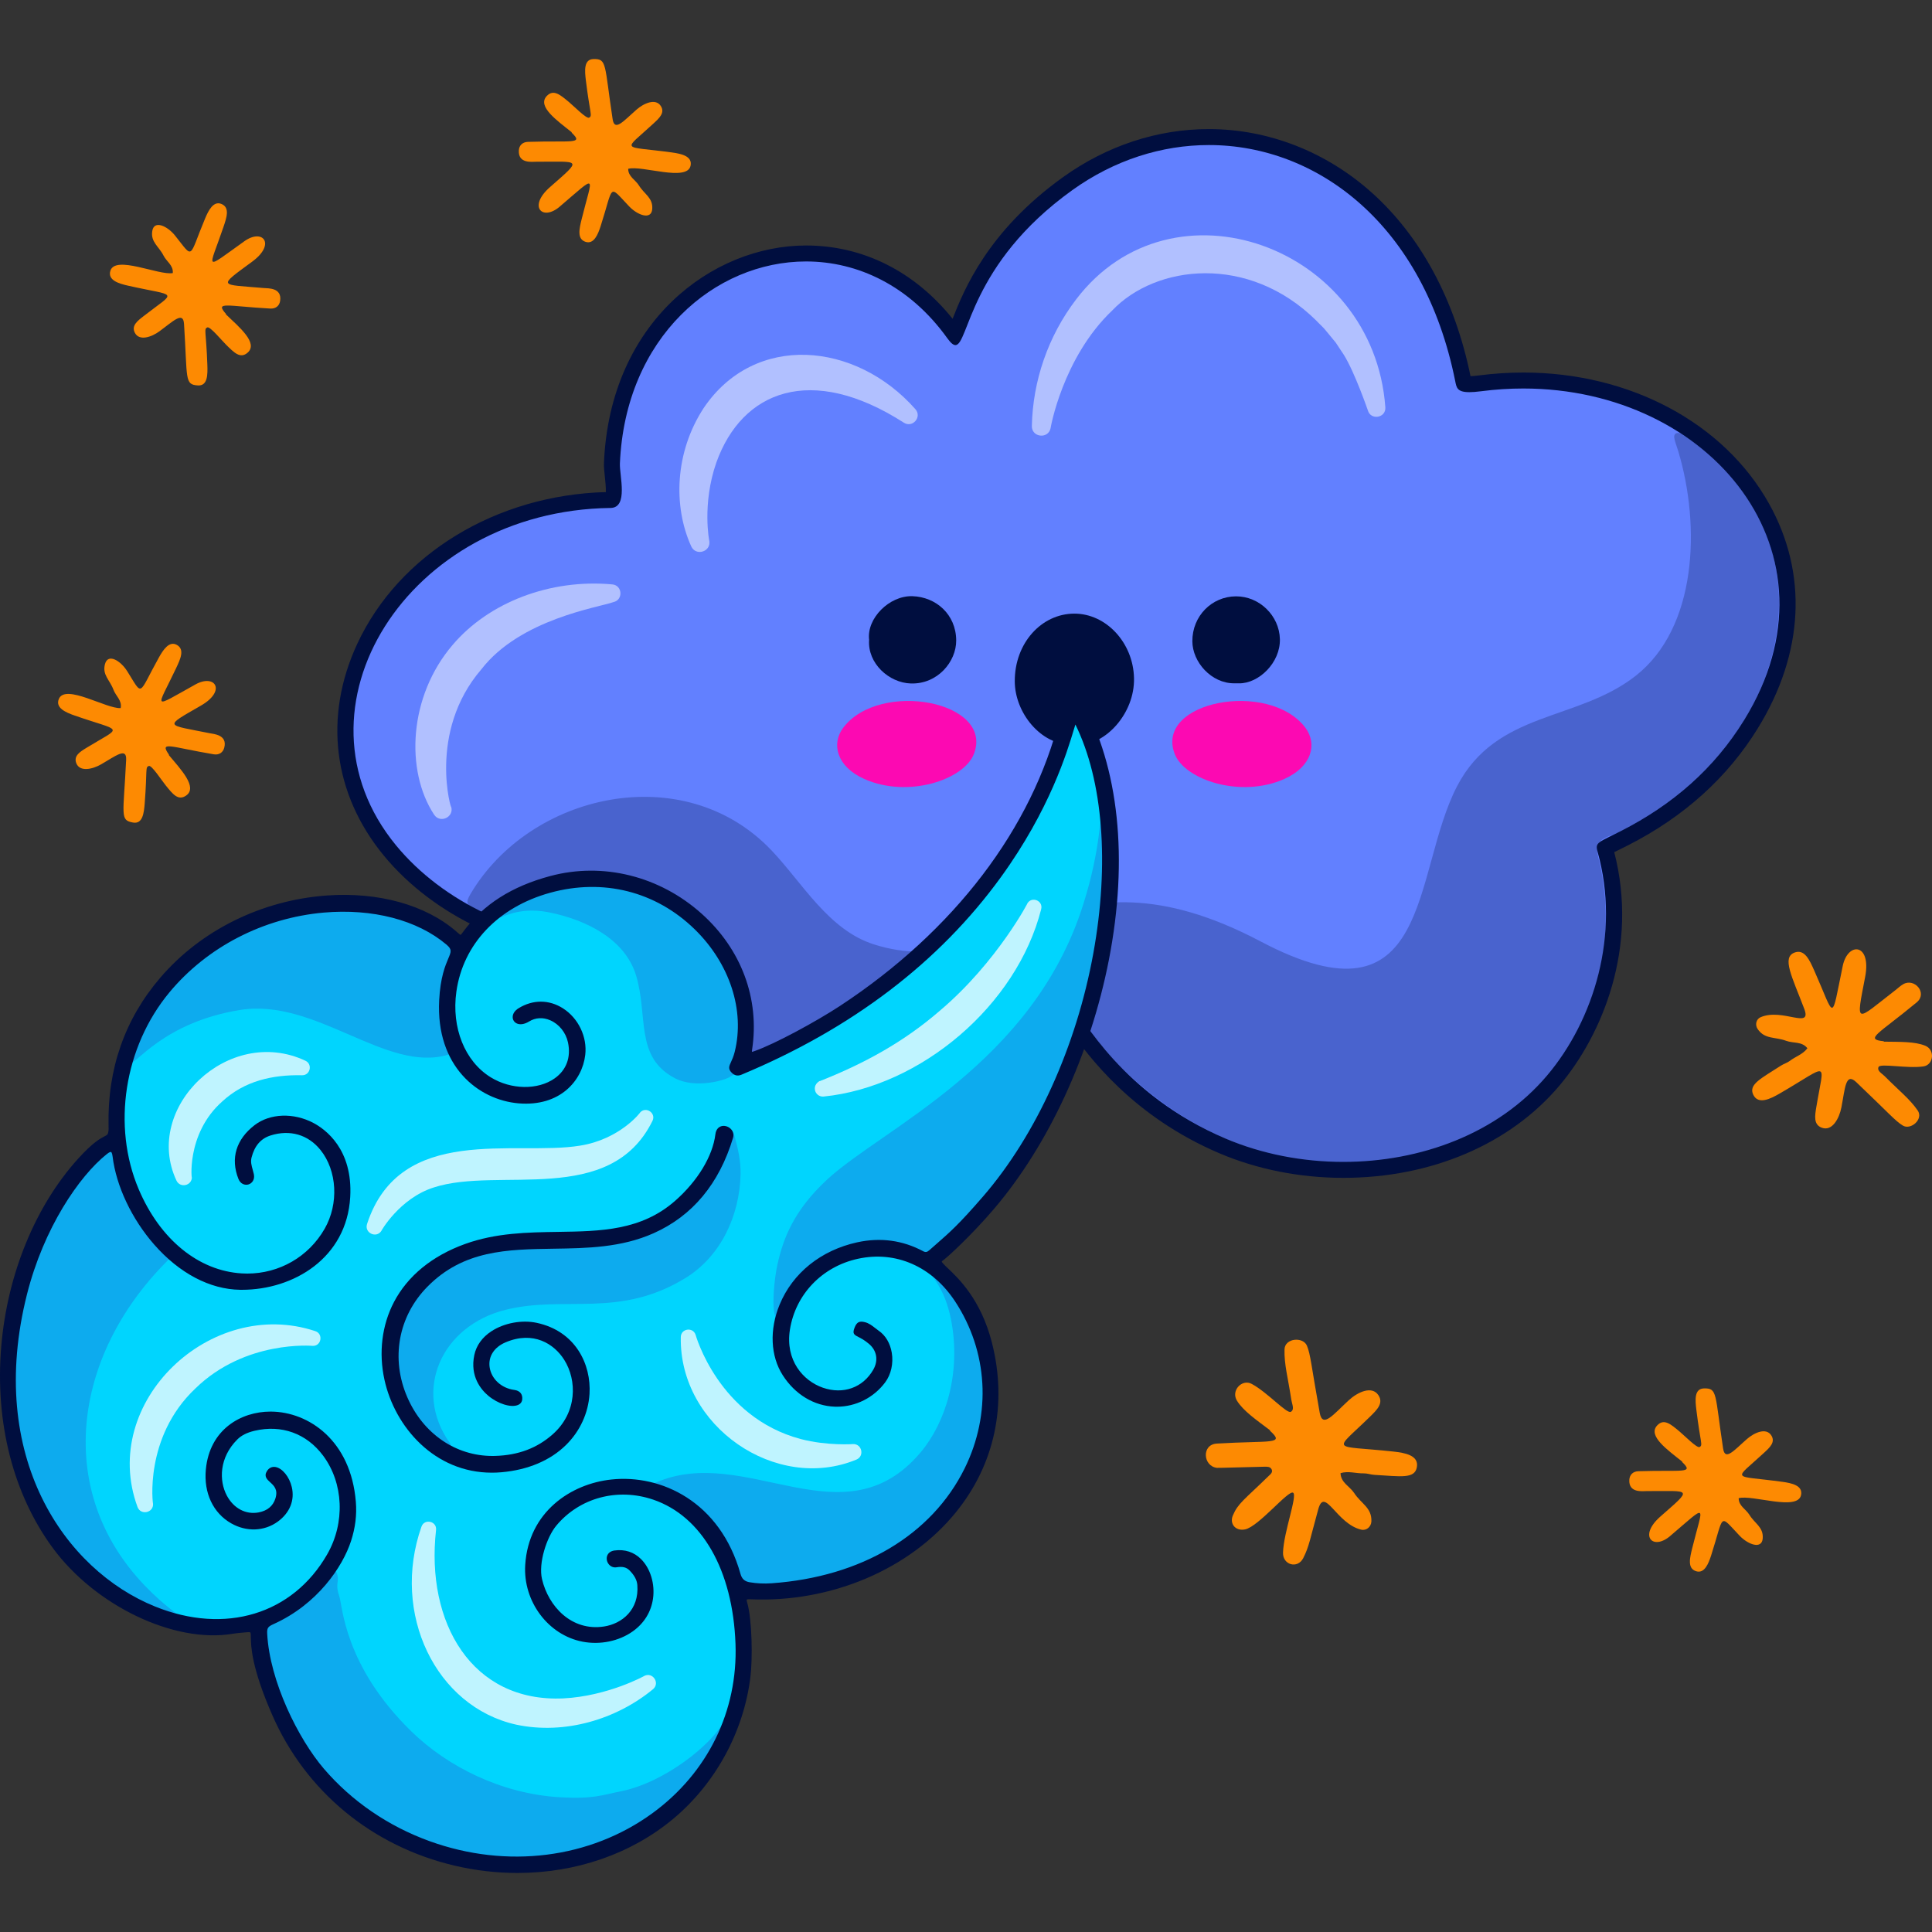 <?xml version="1.0" encoding="UTF-8"?>
<!-- Generator: Adobe Illustrator 25.2.3, SVG Export Plug-In . SVG Version: 6.00 Build 0)  -->
<svg xmlns="http://www.w3.org/2000/svg" xmlns:xlink="http://www.w3.org/1999/xlink" version="1.1" id="Capa_1" x="0px" y="0px" viewBox="0 0 512 512" style="enable-background:new 0 0 512 512;" xml:space="preserve" width="512" height="512">
<rect x="0" y="0" width="512" height="512" fill="#333333" stroke="none"/>
<g>
	<g>
		<g>
			<path style="fill:#6280FF;" d="M355.987,310.03c-11.185,0-22.249-2.192-31.991-6.336c-24.046-10.23-35.669-27.449-40.046-33.932     c-0.241-0.353-0.459-0.679-0.659-0.973c-0.31,0.438-0.654,0.95-0.982,1.432c-2.713,4.012-7.761,11.477-18.191,18.876     c-10.657,7.559-22.375,11.555-33.889,11.557c-0.002,0-0.005,0-0.007,0c-27.392,0-46.905-21.25-48.56-52.881     c-0.007-0.135-0.016-0.248-0.023-0.344c-1.416,0.076-4.441,0.833-8.904,1.951c-4.544,1.138-9.352,1.714-14.29,1.714     c-20.64,0-42.279-10.098-55.128-25.728c-12.89-15.681-15.343-35.307-6.729-53.847c10.843-23.337,36.429-38.653,65.179-39.02     c0.338-0.002,0.411-0.085,0.441-0.119c0.771-0.87,0.39-4.385,0.186-6.276c-0.142-1.308-0.264-2.437-0.225-3.371     c1.528-36.085,27.647-55.559,51.442-55.559c15.42,0,29.322,7.534,39.148,21.211c0.083,0.119,0.163,0.225,0.234,0.319     c0.386-0.812,0.858-2.017,1.294-3.126c2.905-7.396,8.95-22.791,28.675-36.925c11.256-8.066,24.186-12.328,37.397-12.328     c33.083,0,59.52,25.207,67.35,64.218c0.101,0.512,0.195,0.987,0.275,1.131c0,0,0.002,0,0.004,0c0.044,0,0.411,0.138,1.407,0.138     c0.732,0,1.682-0.076,2.818-0.223c3.826-0.496,7.688-0.748,11.479-0.748c27.415,0,51.653,12.893,63.256,33.648     c9.946,17.788,8.918,38.166-2.894,57.379c-7.81,12.702-19.084,22.871-33.51,30.228c-0.982,0.5-1.829,0.918-2.557,1.276     c-1.129,0.558-2.205,1.088-2.676,1.409c0.016,0.074,0.039,0.165,0.071,0.28c5.755,20.507,0.365,44.557-13.737,61.273     C398.945,301.392,378.656,310.03,355.987,310.03z"/>
			<path style="opacity:0.25;fill:#000E3F;" d="M444.785,119.674c-0.775-2.589-1.717-4.323-0.557-4.863     c0.349-0.163,0.98-0.045,1.336,0.18c40.977,25.879,31.777,81.238-16.691,105.608c-1.95,0.98-4.804,1.312-5.423,3.525     c-0.504,1.805,0.441,4.034,0.818,6.062c12.791,68.881-73.069,107.111-127.957,51.89c-6.524-6.563-11.046-14.371-11.623-15.182     c-2.033-2.858-2.333,0.392-7.58,6.894c-31.473,39.006-88.083,32.914-93.263-25.602c-0.258-2.916-0.801-3.438-3.622-2.593     c-18.242,5.468-37.419,3.069-54.541-4.794c-2.075-0.953-2.26-1.717-1.06-3.767c15.683-26.783,56.56-36.174,79.839-11.67     c8.24,8.674,15.092,21.087,27.158,24.919c34.166,10.85,48.612-29.2,102.5-0.771c45.687,24.102,39.981-18.056,52.041-41.19     c10.452-20.048,31.828-17.074,47.313-29.221C449.812,166.284,450.647,139.25,444.785,119.674z"/>
			<g style="opacity:0.5;">
				<path style="fill:#FFFFFF;" d="M356.15,94.064l-2.17-3.275l-2.489-3.023c-0.788-1.035-1.807-1.869-2.679-2.821      C330.8,67.181,306.266,70.183,294.76,82.27c-13.195,12.537-16.405,31.392-16.336,31.192c-0.623,2.973-5.041,2.466-4.973-0.571      c0.256-11.89,4.249-23.743,11.733-33.547c25.39-33.402,78.848-14.202,81.946,28.594c0.203,2.829-3.866,3.533-4.633,0.815      C362.496,108.754,359.024,98.676,356.15,94.064z"/>
				<path style="fill:#FFFFFF;" d="M189.837,122.582c-3.855,11.043-1.852,20.984-1.857,20.784c0.441,2.882-3.583,4.087-4.795,1.428      c-4.844-10.644-4.324-24.989,3.282-36.639c13.512-20.076,40.309-17.654,56.128,0.288c1.816,2.06-0.759,5.054-3.065,3.574      C214.94,96.235,196.624,103.584,189.837,122.582z"/>
				<path style="fill:#FFFFFF;" d="M127.561,177.379c-14.418,16.747-7.769,38.073-7.99,36.409c0.816,2.77-2.943,4.522-4.535,2.099      c-7.665-11.686-6.75-31.34,4.914-44.978c9.555-11.271,25.858-17.552,42.321-16.038c2.71,0.249,2.93,4.146,0.268,4.7      C158.824,160.938,137.881,164.009,127.561,177.379z"/>
			</g>
			<g>
				<g>
					<path style="fill:#FC09B2;" d="M229.044,206.435c-7.297-3.253-8.832-9.305-5.546-13.622c9.656-12.687,40.01-6.981,34.587,7.008       C255.448,206.622,240.676,211.621,229.044,206.435z"/>
				</g>
				<g>
					<path style="fill:#FC09B2;" d="M340.359,206.435c7.297-3.253,8.832-9.305,5.546-13.622       c-9.656-12.687-40.011-6.981-34.587,7.008C313.955,206.622,328.726,211.621,340.359,206.435z"/>
				</g>
			</g>
		</g>
		<g>
			<path style="fill:#000E3F;" d="M230.323,169.547c-0.686-5.658,5.353-11.742,11.473-11.551c6.223,0.195,11.557,4.79,11.606,11.706     c0.04,5.636-4.919,11.646-12.024,11.426C235.585,180.95,229.864,175.795,230.323,169.547z"/>
			<path style="fill:#000E3F;" d="M328.363,181.089c-0.416-0.005-0.857-0.007-1.273-0.004c-6.076,0.032-11.075-5.633-11.104-11.129     c-0.036-6.741,5.197-11.901,11.567-11.919c6.189-0.018,11.483,5.1,11.631,11.348     C339.331,175.595,333.617,181.153,328.363,181.089z"/>
			<path style="fill:#000E3F;" d="M285.786,197.368c-0.566-0.007-1.168-0.01-1.734-0.006c-8.276,0.049-15.086-8.491-15.126-16.777     c-0.049-10.161,7.079-17.94,15.757-17.968c8.431-0.027,15.643,7.687,15.844,17.107     C300.727,189.086,292.944,197.464,285.786,197.368z"/>
			<path style="fill:#000E3F;" d="M320.36,38.438c28.801,0,56.972,21.134,65.278,62.52c0.35,1.743,0.482,2.969,3.759,2.969     c0.817,0,1.83-0.076,3.091-0.24c3.796-0.492,7.54-0.73,11.206-0.73c49.726-0.002,85.682,43.689,58.561,87.803     c-7.992,12.999-19.145,22.556-32.668,29.452c-5.979,3.048-6.921,2.974-6.235,5.419c6.172,21.996-1.021,44.763-13.318,59.339     c-13.081,15.505-33.639,22.945-54.044,22.945c-10.809,0-21.573-2.086-31.165-6.167c-27.405-11.661-38.019-32.23-40.848-35.609     c-0.182-0.219-0.368-0.323-0.567-0.323c-2.009-0.001-5.301,10.762-20.515,21.555c-10.669,7.568-22.007,11.167-32.665,11.167     c-24.107,0-44.755-18.396-46.456-50.875c-0.084-1.607-0.323-2.355-1.92-2.355c-1.554,0-4.395,0.707-9.633,2.019     c-4.474,1.12-9.104,1.651-13.775,1.651c-20.182,0-41.123-9.908-53.494-24.956c-29.767-36.209,2.968-88.723,56.845-89.41     c4.797-0.061,2.35-8.585,2.485-11.79c1.418-33.446,25.138-53.535,49.33-53.535c13.628,0,27.405,6.376,37.428,20.332     c0.902,1.256,1.577,1.833,2.157,1.833c3.543,0,3.626-21.466,30.998-41.081C295.329,42.392,307.906,38.438,320.36,38.438      M320.36,34.208c-13.654,0-27.012,4.4-38.627,12.724c-19.947,14.295-26.256,29.842-29.285,37.548     c-10.079-12.553-23.754-19.422-38.835-19.422c-24.779,0-51.97,20.182-53.555,57.585c-0.046,1.091,0.091,2.349,0.235,3.683     c0.11,1.022,0.313,2.888,0.262,4.081c-29.075,0.779-54.848,16.473-65.882,40.221c-8.971,19.306-6.414,39.747,7.013,56.081     c13.234,16.097,35.514,26.499,56.762,26.499c5.112,0,10.092-0.598,14.802-1.778c2.582-0.646,4.832-1.21,6.43-1.55     c1.191,15.599,6.661,28.823,15.883,38.343c9.087,9.379,21.399,14.544,34.669,14.544c11.953,0,24.095-4.131,35.113-11.947     c9.816-6.964,14.996-13.971,17.944-18.272c5.168,7.53,17.042,23.372,39.883,33.091c10.002,4.256,21.351,6.505,32.82,6.505     c23.293,0,44.17-8.911,57.278-24.448c11.368-13.475,21.023-36.692,14.52-61.863c0.358-0.18,0.754-0.375,1.144-0.567     c0.734-0.361,1.588-0.782,2.577-1.286c14.778-7.536,26.335-17.967,34.35-31.006c12.231-19.893,13.275-41.031,2.939-59.518     c-11.976-21.421-36.921-34.73-65.099-34.73c-3.886,0-7.839,0.258-11.753,0.765c-0.891,0.116-1.645,0.183-2.247,0.2     c-4.135-20.202-13.186-37.023-26.191-48.666C351.391,40.181,336.068,34.208,320.36,34.208L320.36,34.208z"/>
		</g>
	</g>
	<g>
		<g>
			<path style="fill:#00D5FE;" d="M27.848,304.773c1.565-1.104,2.577-0.735,2.87,1.149c0.702,4.512,1.777,8.646,5.056,14.777     c16.868,31.543,52.018,21.821,55.734-0.953c1.106-6.779-0.24-13.065-5.071-18.195c-4.972-5.28-13.473-6.136-18.5-2.333     c-3.682,2.785-6.022,7.639-3.969,12.26c0.136,0.307,0.215,0.655,0.412,0.914c0.244,0.321,0.603,0.672,1.034,0.493     c0.419-0.174,0.89-0.439,0.825-1.042c-0.059-0.543-0.075-1.103-0.228-1.621c-1.377-4.676,0.863-8.79,5.632-10.313     c18.396-5.876,26.251,25.139,5.813,35.605c-26.964,13.808-52.849-20.12-43.497-53.899c10.413-37.611,61.498-52.54,84.867-32.327     c2.118,1.832,2.246,2.017,1.21,4.514c-4.347,10.482-3.802,23.131,4.254,31.263c11.625,11.735,30.361,6.438,29.931-7.938     c-0.04-1.322-0.615-2.521-1.206-3.66c-3.77-7.266-10.113-8.516-15.3-5.15c-1.58,1.025-0.307,2.804,1.16,1.809     c4.702-3.186,11.159-0.501,12.492,5.486c3.848,17.279-25.539,19.227-30.535-0.966c-9.05-36.582,42.37-55.969,67.258-25.606     c9.492,11.579,9.801,27.229,6.644,32.944c-0.332,0.601-0.516,1.09,0.082,1.631c0.491,0.445,0.899,0.319,1.467,0.094     c48.42-19.179,80.903-59.678,87.721-92.487c0.092-0.444,0.283-0.944,0.922-0.924c1.659,0.053,5.633,14.076,6.483,19.669     c0.296,1.949,0.221,3.95,0.979,5.84c0.268,0.668,0.33,1.516,0.195,2.226c-0.534,2.813,0.677,0.928,0.298,16.295     c-0.736,29.839-14.994,64.818-31.99,84.046c-8.661,9.799-9.149,9.462-13.708,13.684c-2.686,2.487-4.37-1.559-11.408-2.195     c-28.198-2.545-40.718,32.556-18.684,41.046c12.24,4.716,24.696-10.064,15.087-17.349c-1.58-1.198-3.842-3.333-4.68-1.43     c-0.508,1.156,0.451,1.189,1.081,1.479c6.732,3.1,5.382,10.52,0.743,13.46c-9.492,6.016-19.398-0.132-20.9-9.334     c-4.196-25.712,39.287-40.923,50.939-2.344c0.489,1.62,1.051,3.245,1.164,4.952c0.308,4.632,3.176,16.351-4.775,31.101     c-11.788,21.869-40.443,30.963-57.489,28.857c-4.846-0.599-1.48-7.605-11.808-18.07c-17.656-17.89-44.882-8.589-46.303,13.031     c-0.757,11.51,11.24,22.508,22.939,18.177c0.488-0.181,0.943-0.421,0.691-1.011c-0.898-2.107-0.694-0.845-4.567-0.366     c-7.679,0.951-16.178-5.117-16.714-15.433c-1.274-24.518,40.776-33.496,51.032,3.126c10.738,38.346-15.092,69.242-48.323,72.67     c-41.941,4.327-73.213-25.915-75.381-59.582c-0.133-2.071,0.197-2.54,2.098-3.362c7.035-3.04,12.386-7.949,16.555-14.365     c13.708-21.092-3.808-45.434-22.826-38.806c-7.082,2.468-10.415,9.533-10.29,15.814c0.117,5.893,5.466,12.443,12.423,12.2     c7.662-0.268,12.173-9.712,5.524-14.241c-0.648-0.442-1.116-0.291-1.589,0.268c-0.51,0.602-0.207,0.981,0.286,1.342     c2.149,1.573,2.732,3.669,1.87,6.118c-2.203,6.261-14.484,5.665-15.726-4.201c-0.264-2.093-0.517-4.16,0.087-6.287     c1.194-4.206,3.428-7.402,7.787-8.704c20.133-6.014,31.677,17.823,20.984,34.935c-14.273,22.839-43.039,20.38-63.804,2.165     c-9.108-7.99-14.203-19.313-17.262-30.684C-2.537,353.483,11.669,316.18,27.848,304.773z"/>
			<g style="opacity:0.25;">
				<path style="fill:#322BBF;" d="M69.835,432.845c-0.13-2.048,0.227-2.527,2.091-3.366c10.338-4.654,12.891-9.796,15.728-12.945      c1.25-1.387,2.129,0.836,1.828,2.639c-0.219,1.309-0.049,2.561,0.416,3.809c0.894,2.396,1.161,18.358,19.118,35.86      c9.626,9.382,23.929,16.542,39.329,17.449c8.898,0.524,11.188-0.586,16.135-1.563c11.671-2.305,24.214-12.457,27.411-18.59      c0.374-0.717,1.91-1.069-1.355,5.159c-8.826,16.84-22.764,27.716-43.378,30.799c-29.504,4.411-59.696-9.173-72.866-40.903      C72.282,446.352,70.292,440.053,69.835,432.845z"/>
				<path style="fill:#322BBF;" d="M206.023,335.15c1.504-6.81,4.267-14.309,13.192-22.569      c14.654-13.563,54.471-30.57,67.824-72.795c4.96-15.684,4.156-23.835,5.204-23.789c0.442,0.02,0.457,1.104,0.356,1.667      c-0.584,3.282,2.966,16.642-3.495,43.293c-5.742,23.684-17.867,45.482-27.307,56.342c-9.476,10.901-10.966,11.294-14.802,14.891      c-2.372,2.224-4.264-1.578-11.045-2.291c-13.415-1.411-25.026,6.065-29.434,19.16c-0.085,0.251-0.027,0.662-0.311,0.698      c-0.366,0.046-0.546-0.371-0.671-0.646C204.408,346.63,205.204,338.858,206.023,335.15z"/>
				<path style="fill:#322BBF;" d="M30.743,305.978c1.076,9.251,6.884,19.573,12.854,25.183c1.871,1.758,1.892,1.817,0.295,3.434      c-24.488,24.796-29.572,60.474-5.579,85.553c5.733,5.992,8.898,7.369,8.605,8.018c-0.194,0.428-0.679,0.327-1.085,0.188      c-18.543-6.361-32.093-17.458-38.94-39.876C-8.026,339.63,29.536,295.599,30.743,305.978z"/>
				<path style="fill:#322BBF;" d="M83.382,241.338c13.077-1.92,25.897-0.257,35.756,8.232c1.817,1.564,1.875,1.827,0.96,4.044      c-3.112,7.537-3.786,15.701-0.981,23.462c0.506,1.399,0.933,2.042-0.324,2.421c-16.497,4.979-35.035-15.138-55.281-11.833      c-20.389,3.329-27.656,14.772-29.073,14.017c-1.17-0.623,3.409-11.914,9.712-19.541c8.653-10.47,19.122-16.381,32.487-19.81      C79.256,241.659,81.91,241.652,83.382,241.338z"/>
				<path style="fill:#322BBF;" d="M140.754,329.651c9.97,0.08,11.19-1.421,13.603-0.451c2.903,1.167,13.219-0.444,20.838-5.013      c9.555-5.73,12.649-11.766,15.685-17.547c0.822-1.566,0.775-3.1,0.214-4.71c-0.987-2.834,2.607-4.432,3.517-1.07      c0.921,3.404,1.741,6.771,1.648,10.408c-0.278,10.829-5.167,21.648-14.657,27.449c-17.585,10.749-31.801,4.502-47.543,8.376      c-17.135,4.216-24.645,21.429-14.948,35.191c1.872,2.658-1.267,4.253-2.912,3.112c-16.394-11.357-20.433-44.764,8.212-54.075      C126.76,330.557,134.505,329.601,140.754,329.651z"/>
				<path style="fill:#322BBF;" d="M257.398,388.105c-2.472,5.776-7.464,13.054-14.895,18.851      c-13.203,10.3-32.656,14.718-44.17,13.353c-1.483-0.176-2.489-0.881-2.969-2.587c-3.458-12.303-12.669-20.776-21.709-23.513      c-0.444-0.134-1.128-0.033-1.122-0.637c0.006-0.585,0.739-0.444,1.139-0.62c23.973-10.575,49.854,16.177,70.301-8.056      c6.636-7.865,10.785-21.101,8.081-35.093c-1.726-8.934-5.617-11.626-5.011-12.318c1.135-1.297,9.289,7.885,12.182,17.484      C260.137,357.994,262.152,376.997,257.398,388.105z"/>
				<path style="fill:#322BBF;" d="M168.575,258.533c-2.904-9.667-13.284-14.803-23.104-16.758      c-8.798-1.752-13.041,2.084-14.818,1.759c1.165-3.092,24.849-17.26,46.635-3.778c16.418,10.16,21.488,26.908,18.39,39.507      c-0.813,3.305-1.624,3.373-1.219,3.814c1.394,1.517-0.141,1.664-0.938,2.252c-1.309,0.965-9.236,3.245-14.645,0.417      C168.183,280.152,171.821,269.339,168.575,258.533z"/>
			</g>
			<g style="opacity:0.75;">
				<path style="fill:#FFFFFF;" d="M115.554,405.495c-2.755,24.54,9.493,45.704,33.724,44.598      c11.851-0.593,21.706-6.054,21.467-5.96c2.242-1.13,4.251,1.924,2.304,3.528c-9.677,7.982-23.401,12.126-36.249,9.388      c-21.326-4.739-33.213-29.455-25.108-52.466c0.785-2.224,4.13-1.466,3.864,0.884L115.554,405.495z"/>
				<path style="fill:#FFFFFF;" d="M172.913,297.045c-11.248,22.816-40.769,12.018-57.965,17.647      c-9.066,2.85-14.072,11.733-13.868,11.49c-1.34,2.088-4.579,0.551-3.808-1.808c8.741-26.717,39.284-17.928,56.464-20.769      c10.624-1.686,16.116-8.952,15.879-8.761C171.147,293.096,173.941,294.955,172.913,297.045z"/>
				<path style="fill:#FFFFFF;" d="M51.795,367.944c-13.783,13.001-11.247,31.062-11.233,30.547      c0.156,2.438-3.278,3.164-4.121,0.871c-10.215-27.754,19.402-55.841,47.126-46.593c2.173,0.725,1.602,3.966-0.69,3.901      C82.877,356.669,65.035,355.034,51.795,367.944z"/>
				<path style="fill:#FFFFFF;" d="M275.925,240.927c-6.446,25.505-31.887,47.063-57.646,49.668      c-1.171,0.119-2.214-0.734-2.333-1.903c-0.17-1.674,1.591-2.404,1.351-2.2c11.701-4.624,22.182-10.343,31.696-18.578      c15.483-13.055,24.03-29.806,23.261-28.487C273.412,237.44,276.49,238.679,275.925,240.927z"/>
				<path style="fill:#FFFFFF;" d="M212.182,381.357c7.106,1.863,14.115,1.327,13.875,1.337c2.362-0.096,3.111,3.193,0.904,4.112      c-21.275,8.805-47.006-8.797-46.543-32.482c0.044-2.237,3.165-2.726,3.907-0.632      C184.325,353.693,190.357,375.532,212.182,381.357z"/>
				<path style="fill:#FFFFFF;" d="M58.944,291.856c-9.926,8.745-8.047,21.831-8.093,20.038c0.06,2.315-3.101,3.065-4.09,0.967      c-9.054-19.328,13.833-41.32,34.183-31.752c1.957,0.92,1.275,3.892-0.904,3.844C72.188,284.782,64.795,286.472,58.944,291.856z"/>
			</g>
		</g>
		<g>
			<path style="fill:#000E3F;" d="M263.451,320.334c14.451-16.959,25.535-40.993,30.41-65.937     c5.23-26.761,2.664-51.187-7.224-68.787l-0.108-0.193c-0.45-0.819-1.014-1.836-2.465-1.616c-1.783,0.266-2.111,1.689-2.768,4.523     c-0.122,0.528-0.257,1.113-0.415,1.753c-7.3,29.436-28,56.608-58.285,76.509c-6.233,4.092-17.244,10.079-22.651,11.968     c-0.151,0.053-0.525,0.184-0.682,0.195c-0.016-0.151,0.041-0.528,0.062-0.661c2.024-13.437-2.867-26.55-13.414-35.979     c-11.144-9.964-26.134-13.684-40.087-9.951c-10.187,2.724-17.698,7.507-22.965,14.621l-0.195,0.264     c-0.255,0.351-0.498,0.682-0.597,0.693c-0.002,0-0.005,0-0.007,0c-0.122,0-0.487-0.317-0.87-0.654l-0.209-0.184     c-8.142-7.087-20.684-10.575-34.41-9.579c-17.212,1.251-33.267,9.17-44.053,21.733c-9.45,11.002-14.077,24.225-13.751,39.3     c0.014,0.608,0.023,1.049,0,1.223c-0.142,1.09-0.264,1.152-1.056,1.558c-1.058,0.542-3.025,1.549-6.953,5.87     C9.382,319.53,1.936,337.692,0.329,356.832c-1.689,20.163,3.162,39.125,13.661,53.4c11.282,15.334,32.206,25.324,47.635,22.738     c0.884-0.149,1.799-0.23,2.685-0.308l0.764-0.071c0.608-0.055,1.124-0.092,1.255,0.025c0.129,0.117,0.136,0.581,0.147,1.223     c0.035,2.385,0.117,7.968,5.691,20.7c8.845,20.213,26.462,34.749,48.332,39.88c5.545,1.301,11.126,1.937,16.624,1.937     c15.41,0,30.136-5.003,41.354-14.4c11.167-9.352,18.6-23.025,20.39-37.507c0.588-4.744,0.482-15.142-0.865-19.789     c-0.156-0.542-0.124-0.693-0.09-0.737c0.105-0.133,0.78-0.108,1.001-0.094c21.25,0.923,42.074-7.878,54.395-23.04     c10.334-12.716,13.723-28.711,9.544-45.042c-2.917-11.394-8.872-17.012-11.734-19.711c-0.755-0.714-1.609-1.519-1.535-1.772     C251.187,333.192,257.831,326.931,263.451,320.334z M248.068,329.752c-0.562,0.491-1.154,1.008-1.792,1.572     c-0.597,0.53-1.01,0.597-1.641,0.257c-5.439-2.908-11.318-3.697-17.471-2.352c-9.59,2.102-17.083,8.119-20.555,16.509     c-2.742,6.632-2.43,13.634,0.838,18.729c3.266,5.092,8.294,8.124,13.792,8.319c0.186,0.005,0.369,0.009,0.553,0.009     c5.01,0,9.76-2.389,12.796-6.465c1.556-2.088,2.208-5.014,1.742-7.83c-0.418-2.522-1.648-4.599-3.463-5.845     c-0.321-0.22-0.624-0.461-0.929-0.7c-0.822-0.647-1.671-1.315-2.797-1.583c-1.423-0.34-2.098,0.023-2.664,1.457     c-0.629,1.583-0.179,1.886,0.987,2.474c0.677,0.344,1.609,0.815,2.807,1.827c2.104,1.774,2.554,4.383,1.177,6.811     c-2.733,4.803-7.982,6.692-13.395,4.81c-5.244-1.827-9.976-7.277-8.725-15.335c1.457-9.372,8.537-16.764,18.04-18.829     c10.022-2.189,19.644,2.036,25.732,11.284c8.732,13.267,9.682,29.815,2.54,44.268c-8.727,17.664-27.378,28.76-51.164,30.446     c-1.981,0.142-3.938,0.048-5.822-0.273c-1.322-0.227-2.045-0.886-2.414-2.203c-5.393-19.227-21.117-26.439-34.23-25.021     c-10.731,1.138-21.948,8.581-22.823,22.639c-0.599,9.655,6.077,18.586,15.199,20.337c4.673,0.895,9.65-0.133,13.315-2.745     c2.995-2.137,4.847-5.131,5.352-8.659c0.555-3.885-0.682-7.993-3.153-10.465c-1.891-1.893-4.335-2.68-7.068-2.297     c-0.941,0.135-1.618,0.613-1.905,1.343c-0.289,0.737-0.133,1.636,0.4,2.297c0.519,0.645,1.283,0.952,2.114,0.801     c1.526-0.248,2.566,0.005,3.371,0.815c1.306,1.31,1.988,2.584,2.088,3.892c0.507,6.572-4.066,10.256-8.824,10.99     c-8.588,1.327-14.749-5.322-16.441-12.565c-0.991-4.234,1.233-11.1,3.803-14.18c6.178-7.399,16.269-10.086,25.693-6.864     c12.93,4.424,21.072,18.703,21.783,38.196c0.652,17.85-7.371,34.21-22.008,44.888c-16.507,12.039-38.574,14.818-59.024,7.429     c-10.988-3.97-20.686-10.612-28.048-19.206c-6.791-7.931-14.366-23.174-15.027-35.807c-0.08-1.563,0.259-1.879,1.747-2.552     c11.534-5.219,18.237-15.107,20.473-21.992c1.138-3.507,1.556-6.899,1.276-10.368c-1.317-16.34-12.571-23.858-22.471-23.929     c-0.046,0-0.094-0.002-0.14-0.002c-7.83,0-16.133,4.725-17.14,15.327c-0.592,6.215,1.919,11.555,6.715,14.288     c4.048,2.309,8.789,2.137,12.353-0.461c3.178-2.315,4.528-5.652,3.706-9.157c-0.638-2.717-2.499-5-4.328-5.312     c-0.918-0.14-1.703,0.225-2.24,1.06c-0.895,1.402-0.011,2.21,0.845,2.99c1.005,0.916,2.143,1.953,1.37,4.331     c-0.643,1.98-2.127,3.208-4.408,3.649c-3.41,0.656-6.646-1.058-8.461-4.473c-2.084-3.924-2.034-10.04,2.781-14.85     c1.078-1.081,2.568-1.834,4.555-2.302c7.16-1.696,13.792,0.698,18.178,6.573c5.448,7.3,5.886,17.813,1.095,26.162     c-9.131,15.913-27.031,21.345-45.611,13.836c-23.965-9.687-44.812-39.713-33.95-82.746c4.417-17.508,13.783-31.254,21.101-37.111     c0.736-0.587,1.033-0.645,1.173-0.595c0.105,0.044,0.301,0.259,0.415,1.207c0.952,7.819,5.076,16.542,11.032,23.332     c6.676,7.612,14.763,11.865,22.772,11.975c0.156,0.002,0.31,0.002,0.464,0.002c13.645,0,27.777-8.376,28.702-24.583     c0.723-12.682-6.577-17.953-9.748-19.631c-5.255-2.779-11.518-2.547-15.587,0.572c-4.913,3.775-6.439,8.835-4.292,14.249     c0.553,1.398,1.76,1.737,2.662,1.473c0.907-0.273,1.74-1.239,1.427-2.715c-0.082-0.395-0.193-0.783-0.303-1.173     c-0.307-1.09-0.599-2.12-0.307-3.25c0.803-3.107,2.449-5.016,5.033-5.838c5.131-1.627,9.948-0.234,13.221,3.821     c4.436,5.494,4.907,14.284,1.12,20.9c-4.241,7.417-12.009,11.876-20.516,11.876c-0.478,0-0.955-0.014-1.434-0.044     c-11.456-0.67-21.666-8.996-27.314-22.265c-7.139-16.773-3.876-37.753,8.117-52.204c9.976-12.025,24.881-19.734,40.895-21.152     c12.939-1.129,24.794,1.948,32.528,8.482c1.508,1.274,1.271,1.836,0.484,3.699c-0.785,1.856-2.097,4.966-2.412,11.025     c-0.911,17.485,10.285,26.435,21.076,27.35c10.947,0.9,16.831-6.001,17.634-12.833c0.562-4.776-1.811-9.737-5.905-12.349     c-3.685-2.35-7.977-2.359-11.768-0.023c-1.017,0.626-1.583,1.501-1.556,2.398c0.018,0.665,0.383,1.253,0.975,1.572     c0.89,0.477,2.12,0.31,3.378-0.466c1.677-1.033,3.658-1.157,5.576-0.326c2.368,1.014,4.181,3.275,4.732,5.898     c0.826,3.942-0.432,7.323-3.548,9.514c-4.438,3.128-11.548,3.016-16.906-0.273c-6.896-4.234-10.478-13.161-9.127-22.742     c1.774-12.576,11.048-22.359,24.808-26.171c14.07-3.895,28.046-0.377,38.343,9.668c9.29,9.058,13.352,21.51,10.605,32.493     c-0.307,1.223-0.681,2.038-0.984,2.694c-0.516,1.122-0.828,1.799,0.2,2.836c0.741,0.746,1.604,0.923,2.559,0.521     c29.299-12.204,52.438-29.822,68.78-52.369c12.945-17.863,17.565-33.25,19.304-39.043c0.17-0.567,0.314-1.047,0.429-1.398     c7.323,14.857,9.06,36.89,4.757,60.608c-4.475,24.67-15.128,48.167-29.225,64.463     C254.159,324.428,251.736,326.546,248.068,329.752z"/>
			<path style="fill:#000E3F;" d="M191.038,298.491c-0.466,0.167-1.276,0.665-1.453,2.113c-0.709,5.785-4.695,12.37-10.66,17.615     c-8.991,7.911-19.699,8.071-31.036,8.243c-8.083,0.122-16.44,0.248-24.649,3.206c-8.698,3.133-15.213,8.457-18.843,15.401     c-3.192,6.104-4.085,13.409-2.515,20.569c2.759,12.578,13.308,24.636,28.452,24.636c0.826,0,1.666-0.034,2.518-0.108     c7.05-0.61,12.989-3.121,17.177-7.261c3.681-3.638,5.882-8.427,6.199-13.485c0.489-7.786-3.649-16.638-13.992-18.855     c-3.92-0.842-8.615,0.027-11.972,2.21c-2.455,1.595-4.037,3.786-4.569,6.334c-1.191,5.673,1.815,9.191,3.713,10.784     c2.531,2.12,5.953,3.201,7.814,2.46c0.691-0.277,1.097-0.787,1.171-1.471c0.154-1.418-0.615-2.343-2.107-2.538     c-3.429-0.452-6.116-2.951-6.536-6.075c-0.379-2.82,1.216-5.271,4.268-6.554c7.314-3.08,12.81,0.376,15.502,4.647     c3.422,5.423,3.481,13.939-3.022,19.722c-4.149,3.688-9.145,5.57-15.272,5.749c-0.239,0.007-0.475,0.011-0.712,0.011     c-9.762,0-18.361-5.891-22.556-15.516c-4.464-10.237-2.433-21.476,5.301-29.329c9.57-9.719,21.172-9.893,33.455-10.079     c8.817-0.133,17.934-0.273,26.526-4.115c10.281-4.599,17.354-13.102,21.021-25.274c0.266-0.888,0.028-1.767-0.654-2.414     C192.899,298.447,191.867,298.195,191.038,298.491z"/>
		</g>
	</g>
	<g>
		<path style="fill:#FD8A02;" d="M336.615,379.067c-3.777-2.856-7.124-5.155-8.805-7.866c-1.667-2.69,1.335-5.831,3.894-4.46    c4.188,2.241,9.326,8.017,10.387,7.402c1.046-0.606,0.297-2.048,0.135-3.112c-0.897-5.919-1.932-9.452-1.818-13.433    c0.086-3.022,4.938-3.402,5.946-0.965c0.972,2.353,1.117,5.15,3.386,17.771c0.752,4.183,3.595,0.463,7.673-3.303    c2.315-2.137,6.127-3.98,7.871-1.373c1.44,2.15-0.378,3.903-2.238,5.723c-9.798,9.586-10.395,7.44,6.208,9.224    c3.049,0.328,6.771,0.996,6.233,4.111c-0.549,3.178-4.156,2.48-11.284,2.065c-0.937-0.055-1.867-0.416-2.796-0.397    c-2.053,0.042-4.098-0.689-6.152-0.058c0.064,2.528,2.448,3.488,3.617,5.273c1.875,2.861,4.699,3.878,4.562,7.511    c-0.053,1.415-1.308,2.509-2.663,2.199c-6.614-1.514-9.721-11.558-11.418-5.415c-2.193,7.94-2.408,9.858-3.983,12.952    c-1.487,2.92-5.441,1.82-5.355-1.428c0.142-5.387,3.857-15.082,2.684-15.897c-1.222-0.85-9.154,8.995-12.747,9.714    c-2.597,0.52-4.145-1.554-3.233-3.688c1.386-3.244,2.934-4.082,9.437-10.421c0.505-0.493,1.272-1.025,0.814-1.854    c-0.41-0.741-1.299-0.656-2.03-0.644c-3.701,0.067-12.039,0.339-12.431,0.294c-3.698-0.416-4.145-6.184-0.046-6.431    c14.246-0.857,18.257,0.339,14.081-3.404C336.568,379.129,336.591,379.098,336.615,379.067z"/>
		<path style="fill:#FD8A02;" d="M151.539,35.068c-3.881-3.111-9.252-6.841-6.654-9.612c1.811-1.932,3.642-0.277,5.906,1.598    c1.297,1.075,4.637,4.5,5.327,4.125c0.945-0.514,0.238-0.936-0.854-9.854c-0.319-2.611-0.587-5.624,2.039-5.678    c3.584-0.073,2.849,1.336,5.048,15.922c0.517,3.429,2.921,0.46,6.334-2.517c1.938-1.69,5.089-3.103,6.451-0.938    c1.127,1.791-0.407,3.182-1.958,4.616c-8.211,7.592-8.651,5.827,4.85,7.667c2.479,0.338,5.499,0.968,4.988,3.497    c-0.882,4.367-12.927-0.152-16.537,0.845c-0.007,2.063,1.915,2.902,2.828,4.385c1.463,2.377,3.743,3.265,3.547,6.231    c-0.204,3.09-3.935,1.634-6.107-0.648c-5.599-5.881-4.029-5.82-7.567,5.215c-0.709,2.208-1.793,4.873-3.984,4.173    c-2.361-0.754-1.67-3.501-1.02-6.134c2.887-11.685,4.439-11.971-5.876-3.178c-4.554,3.883-8.44-0.02-2.561-5.186    c8.735-7.675,8.168-6.714-3.637-6.736c-1.11-0.002-4.795,0.557-4.603-2.985c0.07-1.305,0.923-2.235,2.417-2.282    c11.627-0.369,14.883,0.707,11.562-2.451C151.499,35.118,151.519,35.093,151.539,35.068z"/>
		<path style="fill:#FD8A02;" d="M44.721,200.079c3.191,3.815,7.722,8.531,4.628,10.735c-2.156,1.537-3.625-0.447-5.475-2.731    c-1.06-1.309-3.658-5.326-4.41-5.094c-1.027,0.317-0.418,0.87-1.106,9.829c-0.202,2.622-0.533,5.629-3.118,5.164    c-3.528-0.635-2.53-1.871-1.81-16.605c0.17-3.464-2.773-1.027-6.706,1.218c-2.233,1.275-5.6,2.039-6.51-0.352    c-0.752-1.978,1.027-3.039,2.83-4.139c9.547-5.824,9.63-4.007-3.243-8.472c-2.364-0.82-5.201-2.034-4.201-4.412    c1.726-4.107,12.644,2.698,16.379,2.432c0.413-2.021-1.306-3.223-1.908-4.856c-0.966-2.619-3.026-3.939-2.249-6.808    c0.809-2.989,4.18-0.827,5.86,1.839c4.329,6.869,2.803,6.5,8.447-3.621c1.131-2.025,2.718-4.424,4.729-3.305    c2.166,1.205,0.947,3.762-0.21,6.215c-5.135,10.887-6.712,10.861,5.134,4.274c5.23-2.909,8.271,1.683,1.488,5.589    c-10.076,5.802-9.331,4.972,2.237,7.321c1.088,0.221,4.811,0.399,3.924,3.835c-0.326,1.265-1.346,2.009-2.819,1.761    c-11.472-1.931-14.452-3.628-11.819,0.123C44.769,200.038,44.745,200.059,44.721,200.079z"/>
		<path style="fill:#FD8A02;" d="M445.827,387.361c-3.881-3.111-9.252-6.841-6.653-9.612c1.81-1.931,3.642-0.277,5.906,1.599    c1.297,1.074,4.637,4.5,5.327,4.125c0.945-0.513,0.238-0.936-0.854-9.854c-0.319-2.61-0.587-5.624,2.038-5.677    c3.584-0.073,2.849,1.335,5.048,15.922c0.517,3.429,2.921,0.461,6.334-2.517c1.938-1.69,5.089-3.103,6.452-0.938    c1.127,1.791-0.408,3.182-1.958,4.616c-8.211,7.592-8.65,5.827,4.85,7.667c2.479,0.338,5.499,0.969,4.988,3.497    c-0.882,4.367-12.927-0.152-16.537,0.845c-0.007,2.063,1.916,2.902,2.828,4.384c1.464,2.377,3.743,3.266,3.547,6.231    c-0.204,3.09-3.935,1.634-6.107-0.648c-5.599-5.881-4.029-5.82-7.567,5.215c-0.709,2.208-1.793,4.873-3.984,4.173    c-2.361-0.754-1.67-3.501-1.02-6.134c2.887-11.685,4.439-11.971-5.876-3.178c-4.554,3.883-8.44-0.02-2.56-5.186    c8.735-7.675,8.168-6.714-3.637-6.737c-1.11-0.002-4.795,0.557-4.603-2.985c0.071-1.305,0.924-2.235,2.417-2.283    c11.627-0.369,14.884,0.707,11.563-2.451C445.787,387.41,445.807,387.385,445.827,387.361z"/>
		<path style="fill:#FD8A02;" d="M59.843,83.287c3.599,3.433,8.63,7.611,5.803,10.148c-1.97,1.769-3.653-0.037-5.747-2.1    c-1.2-1.182-4.232-4.882-4.953-4.567c-0.985,0.43-0.318,0.912,0.004,9.891c0.094,2.628,0.102,5.654-2.519,5.481    c-3.577-0.235-2.724-1.576-3.661-16.297c-0.22-3.461-2.871-0.71-6.527,1.963c-2.076,1.517-5.337,2.654-6.508,0.38    c-0.969-1.881,0.68-3.135,2.348-4.43c8.833-6.858,9.119-5.062-4.173-8.055c-2.441-0.55-5.396-1.438-4.669-3.913    c1.254-4.275,12.867,1.263,16.549,0.579c0.184-2.055-1.659-3.056-2.441-4.611c-1.254-2.494-3.449-3.575-2.999-6.513    c0.469-3.061,4.061-1.29,6.029,1.171c5.073,6.34,3.514,6.145,7.987-4.545c0.896-2.139,2.205-4.701,4.328-3.815    c2.287,0.954,1.362,3.631,0.489,6.199c-3.881,11.394-5.451,11.545,5.581,3.671c4.871-3.477,8.407,0.745,2.105,5.386    c-9.362,6.896-8.714,5.987,3.044,7.024c1.105,0.098,4.825-0.143,4.33,3.37c-0.183,1.294-1.112,2.147-2.604,2.067    c-11.616-0.632-14.768-1.984-11.731,1.448C59.886,83.241,59.865,83.264,59.843,83.287z"/>
		<path style="fill:#FD8A02;" d="M499.235,276.051c4.413,0.068,8.195-0.047,10.953,1.066c2.736,1.104,2.208,5.119-0.471,5.498    c-4.381,0.621-11.429-0.891-11.887,0.155c-0.452,1.032,0.905,1.703,1.612,2.415c3.934,3.956,6.659,6.044,8.766,9.1    c1.6,2.32-1.84,5.278-3.94,4c-2.024-1.232-3.657-3.239-12.333-11.498c-2.869-2.731-2.958,1.632-3.951,6.71    c-0.563,2.883-2.415,6.366-5.163,5.368c-2.272-0.826-1.863-3.157-1.469-5.537c2.087-12.603,3.72-11.319-9.748-3.517    c-2.474,1.432-5.641,2.981-6.951,0.341c-1.373-2.764,2.004-4.312,7.348-7.768c0.735-0.475,1.633-0.715,2.321-1.241    c1.521-1.163,3.461-1.739,4.659-3.344c-1.441-1.866-3.762-1.275-5.625-1.973c-2.986-1.118-5.669-0.328-7.568-3.135    c-0.739-1.093-0.398-2.607,0.791-3.12c5.802-2.502,13.676,3.339,11.568-2.217c-3.243-8.545-6.038-13.647-2.554-14.924    c2.658-0.974,3.96,1.988,5.219,4.819c5.599,12.596,4.37,13.983,7.528-1.252c1.346-6.493,7.662-6.071,5.945,2.884    c-2.503,13.059-2.65,11.771,8.002,3.529c0.693-0.536,1.335-1.16,2.088-1.59c3.008-1.722,6.526,2.365,3.576,4.81    c-10.2,8.457-13.948,9.79-8.713,10.315C499.236,275.979,499.235,276.015,499.235,276.051z"/>
	</g>
</g>















</svg>

